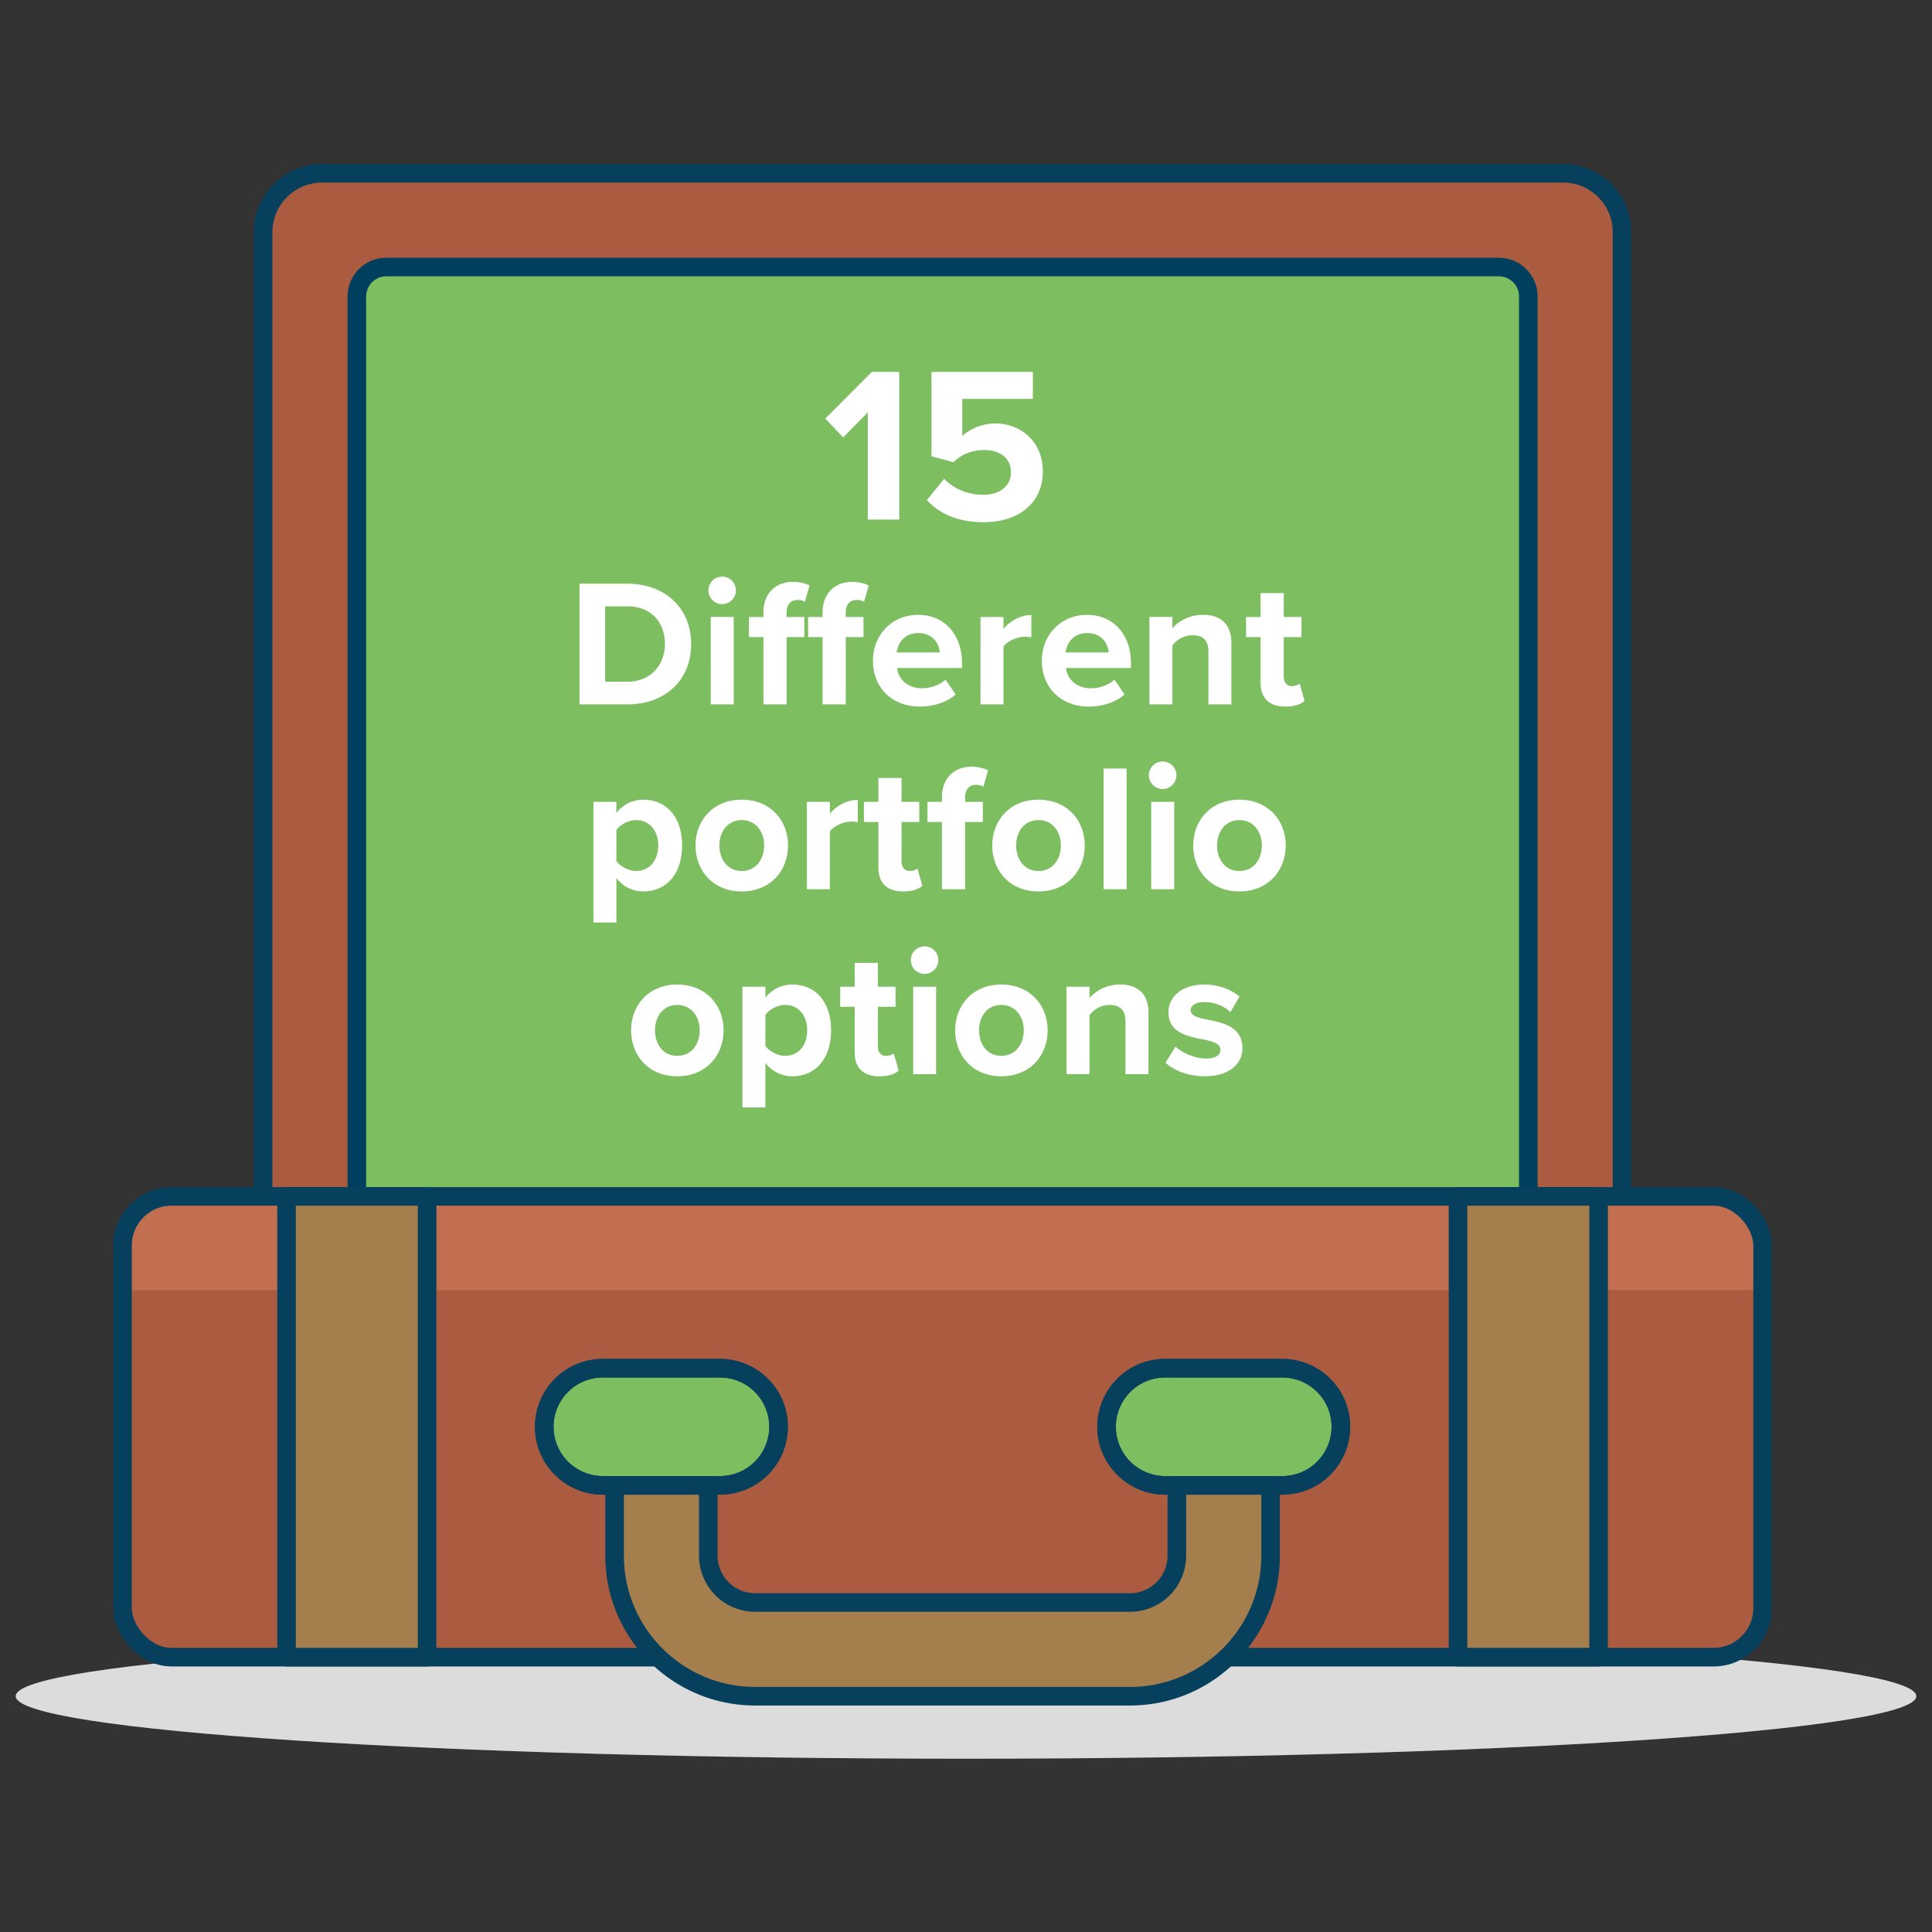 <svg xmlns="http://www.w3.org/2000/svg" id="Layer_1" data-name="Layer 1" viewBox="0 0 104 104"><rect x="0" y="0" width="104" height="104" fill="#333333" stroke="none"/><defs><style>.cls-3{stroke-width:0}.cls-6,.cls-9{stroke-linejoin:round}.cls-6{stroke-linecap:round}.cls-9{stroke:#06405d;fill:none}.cls-6{fill:#7cbe60;stroke:#00405e}.cls-3{fill:#fff}</style></defs><path d="M103.155 91.305c0 1.859-22.903 3.366-51.155 3.366S.845 93.164.845 91.304 23.748 87.939 52 87.939s51.155 1.507 51.155 3.367Z" class="cls-3"/><path d="M103.155 91.305c0 1.859-22.903 3.366-51.155 3.366S.845 93.164.845 91.304 23.748 87.939 52 87.939s51.155 1.507 51.155 3.367Z" style="fill:#181716;opacity:.15;stroke-width:0"/><path d="M17.331 9.329h66.815a3.17 3.17 0 0 1 3.168 3.168v54.848h-73.15V12.497a3.17 3.17 0 0 1 3.167-3.168" style="stroke-linecap:round;stroke-linejoin:round;stroke:#06405d;fill:#ab5b3f"/><path d="M20.792 14.374h59.893c.874 0 1.584.71 1.584 1.584v51.387h-63.06V15.958c0-.874.71-1.584 1.583-1.584" class="cls-6"/><rect width="88.285" height="24.804" x="6.596" y="64.402" rx="2.64" ry="2.64" style="stroke-width:0;fill:#ab5b3f"/><path d="M9.236 64.402h83.005a2.64 2.64 0 0 1 2.64 2.64v2.405H6.596v-2.405a2.64 2.64 0 0 1 2.64-2.64" style="stroke-width:0;fill:#c16f50"/><rect width="88.285" height="24.804" x="6.596" y="64.402" rx="2.64" ry="2.64" style="stroke-linecap:round;stroke-linejoin:round;stroke:#06405d;fill:none"/><path d="M63.35 83.74a2.524 2.524 0 0 1-2.522 2.523H40.65a2.524 2.524 0 0 1-2.522-2.523v-3.783h-5.045v3.783c0 4.173 3.394 7.568 7.567 7.568h20.18c4.172 0 7.567-3.395 7.567-7.568v-3.783H63.35zm15.135-19.338h7.568v24.804h-7.568zm-63.06 0h7.567v24.804h-7.567z" style="stroke-linecap:round;stroke-linejoin:round;stroke:#06405d;fill:#a47e4d"/><path d="M41.91 76.804a3.153 3.153 0 0 0-3.153-3.153h-6.306a3.153 3.153 0 1 0 0 6.306h6.306a3.153 3.153 0 0 0 3.153-3.153" class="cls-6"/><path d="M41.91 76.804a3.153 3.153 0 0 0-3.153-3.153h-6.306a3.153 3.153 0 1 0 0 6.306h6.306a3.153 3.153 0 0 0 3.153-3.153Z" class="cls-9"/><path d="M72.18 76.804a3.153 3.153 0 0 0-3.154-3.153H62.72a3.153 3.153 0 1 0 0 6.306h6.306a3.153 3.153 0 0 0 3.153-3.153" class="cls-6"/><path d="M72.18 76.804a3.153 3.153 0 0 0-3.154-3.153H62.72a3.153 3.153 0 1 0 0 6.306h6.306a3.153 3.153 0 0 0 3.153-3.153Z" class="cls-9"/><path d="m46.713 22.2-1.323 1.347-.965-1.013 2.502-2.514h1.478v7.948h-1.692zm4.109 3.575c.548.56 1.287.858 2.12.858.942 0 1.478-.537 1.478-1.191 0-.728-.524-1.216-1.43-1.216-.655 0-1.191.202-1.668.655l-1.18-.321v-4.54H55.6v1.453h-3.801v1.99a2.74 2.74 0 0 1 1.787-.667c1.347 0 2.55.965 2.55 2.574 0 1.68-1.263 2.74-3.182 2.74-1.382 0-2.383-.452-3.062-1.19zM31.194 31.42h2.562c2.035 0 3.448 1.296 3.448 3.254s-1.413 3.244-3.448 3.244h-2.562zm2.562 5.28c1.286 0 2.036-.925 2.036-2.026 0-1.15-.702-2.035-2.036-2.035h-1.179V36.7zm4.377-4.92a.74.74 0 1 1 1.482 0 .74.74 0 0 1-1.482 0m.126 1.432h1.237v4.706H38.26zm2.836 1.082h-.779v-1.081h.78v-.253c0-1.023.662-1.637 1.587-1.637.35 0 .672.078.896.196l-.253.876a.76.76 0 0 0-.4-.098c-.35 0-.584.234-.584.682v.234h.955v1.081h-.955v3.624h-1.247zm3.186 0h-.78v-1.081h.78v-.253c0-1.023.662-1.637 1.587-1.637.351 0 .672.078.896.196l-.253.876a.76.76 0 0 0-.4-.098c-.35 0-.584.234-.584.682v.234h.955v1.081h-.955v3.624h-1.246zm5.146-1.198c1.402 0 2.357 1.052 2.357 2.591v.273h-3.497c.078.594.555 1.091 1.354 1.091.439 0 .955-.175 1.257-.468l.545.799c-.467.429-1.208.653-1.938.653-1.432 0-2.513-.965-2.513-2.475 0-1.364 1.003-2.464 2.435-2.464m-1.16 2.026h2.319c-.03-.448-.341-1.042-1.16-1.042-.769 0-1.1.575-1.158 1.042m4.512-1.909h1.238v.643c.33-.42.915-.75 1.5-.75v1.207a1.6 1.6 0 0 0-.341-.039c-.41 0-.955.234-1.16.536v3.108h-1.236zm5.74-.117c1.402 0 2.357 1.052 2.357 2.591v.273H57.38c.078.594.555 1.091 1.354 1.091.438 0 .954-.175 1.256-.468l.546.799c-.468.429-1.208.653-1.939.653-1.431 0-2.513-.965-2.513-2.475 0-1.364 1.003-2.464 2.435-2.464m-1.16 2.026h2.318c-.029-.448-.34-1.042-1.159-1.042-.769 0-1.1.575-1.159 1.042m7.69-.049c0-.653-.341-.877-.868-.877a1.34 1.34 0 0 0-1.07.556v3.166h-1.238v-4.706h1.237v.614c.302-.36.877-.73 1.646-.73 1.033 0 1.53.584 1.53 1.5v3.322h-1.237zm2.808 1.676v-2.455h-.78v-1.081h.78v-1.285h1.247v1.285h.954v1.081h-.955v2.123c0 .293.156.517.429.517.185 0 .36-.069.429-.136l.263.935c-.185.166-.517.302-1.033.302-.867 0-1.334-.448-1.334-1.286M31.945 49.66v-6.497h1.236v.595c.36-.458.877-.71 1.452-.71 1.208 0 2.084.895 2.084 2.463s-.876 2.475-2.084 2.475a1.8 1.8 0 0 1-1.452-.722v2.397zm2.298-5.513c-.399 0-.857.235-1.062.536v1.666c.205.292.663.536 1.062.536.711 0 1.189-.556 1.189-1.374 0-.808-.477-1.364-1.189-1.364m3.198 1.364c0-1.334.935-2.464 2.484-2.464 1.559 0 2.494 1.13 2.494 2.464 0 1.344-.935 2.475-2.494 2.475-1.549 0-2.484-1.13-2.484-2.475m3.692 0c0-.73-.439-1.364-1.208-1.364-.77 0-1.198.634-1.198 1.364 0 .74.428 1.374 1.198 1.374s1.208-.633 1.208-1.374m2.302-2.348h1.237v.644c.331-.42.915-.75 1.5-.75v1.207a1.6 1.6 0 0 0-.341-.039c-.409 0-.955.234-1.16.536v3.108h-1.236zm3.849 3.537v-2.455h-.779v-1.082h.779v-1.285h1.247v1.285h.954v1.082h-.954v2.123c0 .293.156.517.429.517.185 0 .36-.069.428-.136l.263.935c-.185.166-.516.302-1.033.302-.866 0-1.334-.448-1.334-1.286m3.421-2.455h-.78v-1.082h.78v-.252c0-1.023.663-1.637 1.588-1.637a2 2 0 0 1 .896.195l-.253.877a.76.76 0 0 0-.4-.098c-.35 0-.584.234-.584.682v.234h.955v1.081h-.955v3.624h-1.247zm2.709 1.266c0-1.334.935-2.464 2.484-2.464 1.559 0 2.494 1.13 2.494 2.464 0 1.344-.935 2.475-2.494 2.475-1.549 0-2.484-1.13-2.484-2.475m3.692 0c0-.73-.438-1.364-1.208-1.364s-1.198.634-1.198 1.364c0 .74.429 1.374 1.198 1.374.77 0 1.208-.633 1.208-1.374m2.302-4.14h1.237v6.498h-1.237zm2.436.361a.74.74 0 1 1 1.482 0 .74.74 0 0 1-1.482 0m.127 1.431h1.237v4.706H61.97zm2.261 2.348c0-1.334.935-2.464 2.484-2.464 1.559 0 2.494 1.13 2.494 2.464 0 1.344-.935 2.475-2.494 2.475-1.549 0-2.484-1.13-2.484-2.475m3.692 0c0-.73-.439-1.364-1.208-1.364-.77 0-1.198.634-1.198 1.364 0 .74.428 1.374 1.198 1.374s1.208-.633 1.208-1.374m-33.952 9.951c0-1.334.935-2.464 2.484-2.464 1.558 0 2.494 1.13 2.494 2.464 0 1.344-.936 2.475-2.494 2.475-1.55 0-2.484-1.13-2.484-2.475m3.692 0c0-.73-.439-1.364-1.208-1.364-.77 0-1.198.634-1.198 1.364 0 .74.428 1.374 1.198 1.374s1.208-.633 1.208-1.374m2.301 4.15v-6.498h1.237v.595c.36-.458.877-.71 1.451-.71 1.209 0 2.085.895 2.085 2.463s-.876 2.475-2.085 2.475a1.8 1.8 0 0 1-1.451-.722v2.397zm2.299-5.514c-.4 0-.857.235-1.062.536V56.3c.205.292.663.536 1.062.536.711 0 1.188-.556 1.188-1.374 0-.808-.477-1.364-1.188-1.364m3.743 2.552v-2.454h-.778v-1.082h.778V51.83h1.247v1.285h.955v1.082h-.955v2.123c0 .293.156.517.43.517.184 0 .36-.069.428-.136l.263.935c-.186.166-.516.302-1.033.302-.866 0-1.334-.448-1.334-1.286Zm3.022-4.967a.74.74 0 1 1 1.482 0 .74.74 0 0 1-1.482 0m.127 1.431h1.236v4.706h-1.236zm2.261 2.348c0-1.334.935-2.464 2.484-2.464 1.558 0 2.494 1.13 2.494 2.464 0 1.344-.936 2.475-2.494 2.475-1.55 0-2.484-1.13-2.484-2.475m3.691 0c0-.73-.438-1.364-1.207-1.364s-1.199.634-1.199 1.364c0 .74.429 1.374 1.199 1.374.769 0 1.207-.633 1.207-1.374m5.477-.487c0-.653-.34-.877-.867-.877a1.34 1.34 0 0 0-1.071.556v3.165H57.41v-4.705h1.237v.614c.302-.36.877-.73 1.646-.73 1.033 0 1.53.584 1.53 1.5v3.322h-1.237zm2.692 1.365c.341.32 1.042.642 1.627.642.535 0 .789-.185.789-.478 0-.33-.41-.448-.945-.555-.809-.156-1.85-.35-1.85-1.47 0-.79.69-1.481 1.928-1.481.799 0 1.432.273 1.9.642l-.497.848c-.283-.302-.819-.545-1.394-.545-.447 0-.74.165-.74.438 0 .292.37.4.896.506.81.157 1.89.37 1.89 1.54 0 .857-.73 1.51-2.036 1.51-.818 0-1.607-.274-2.104-.731z" class="cls-3"/></svg>